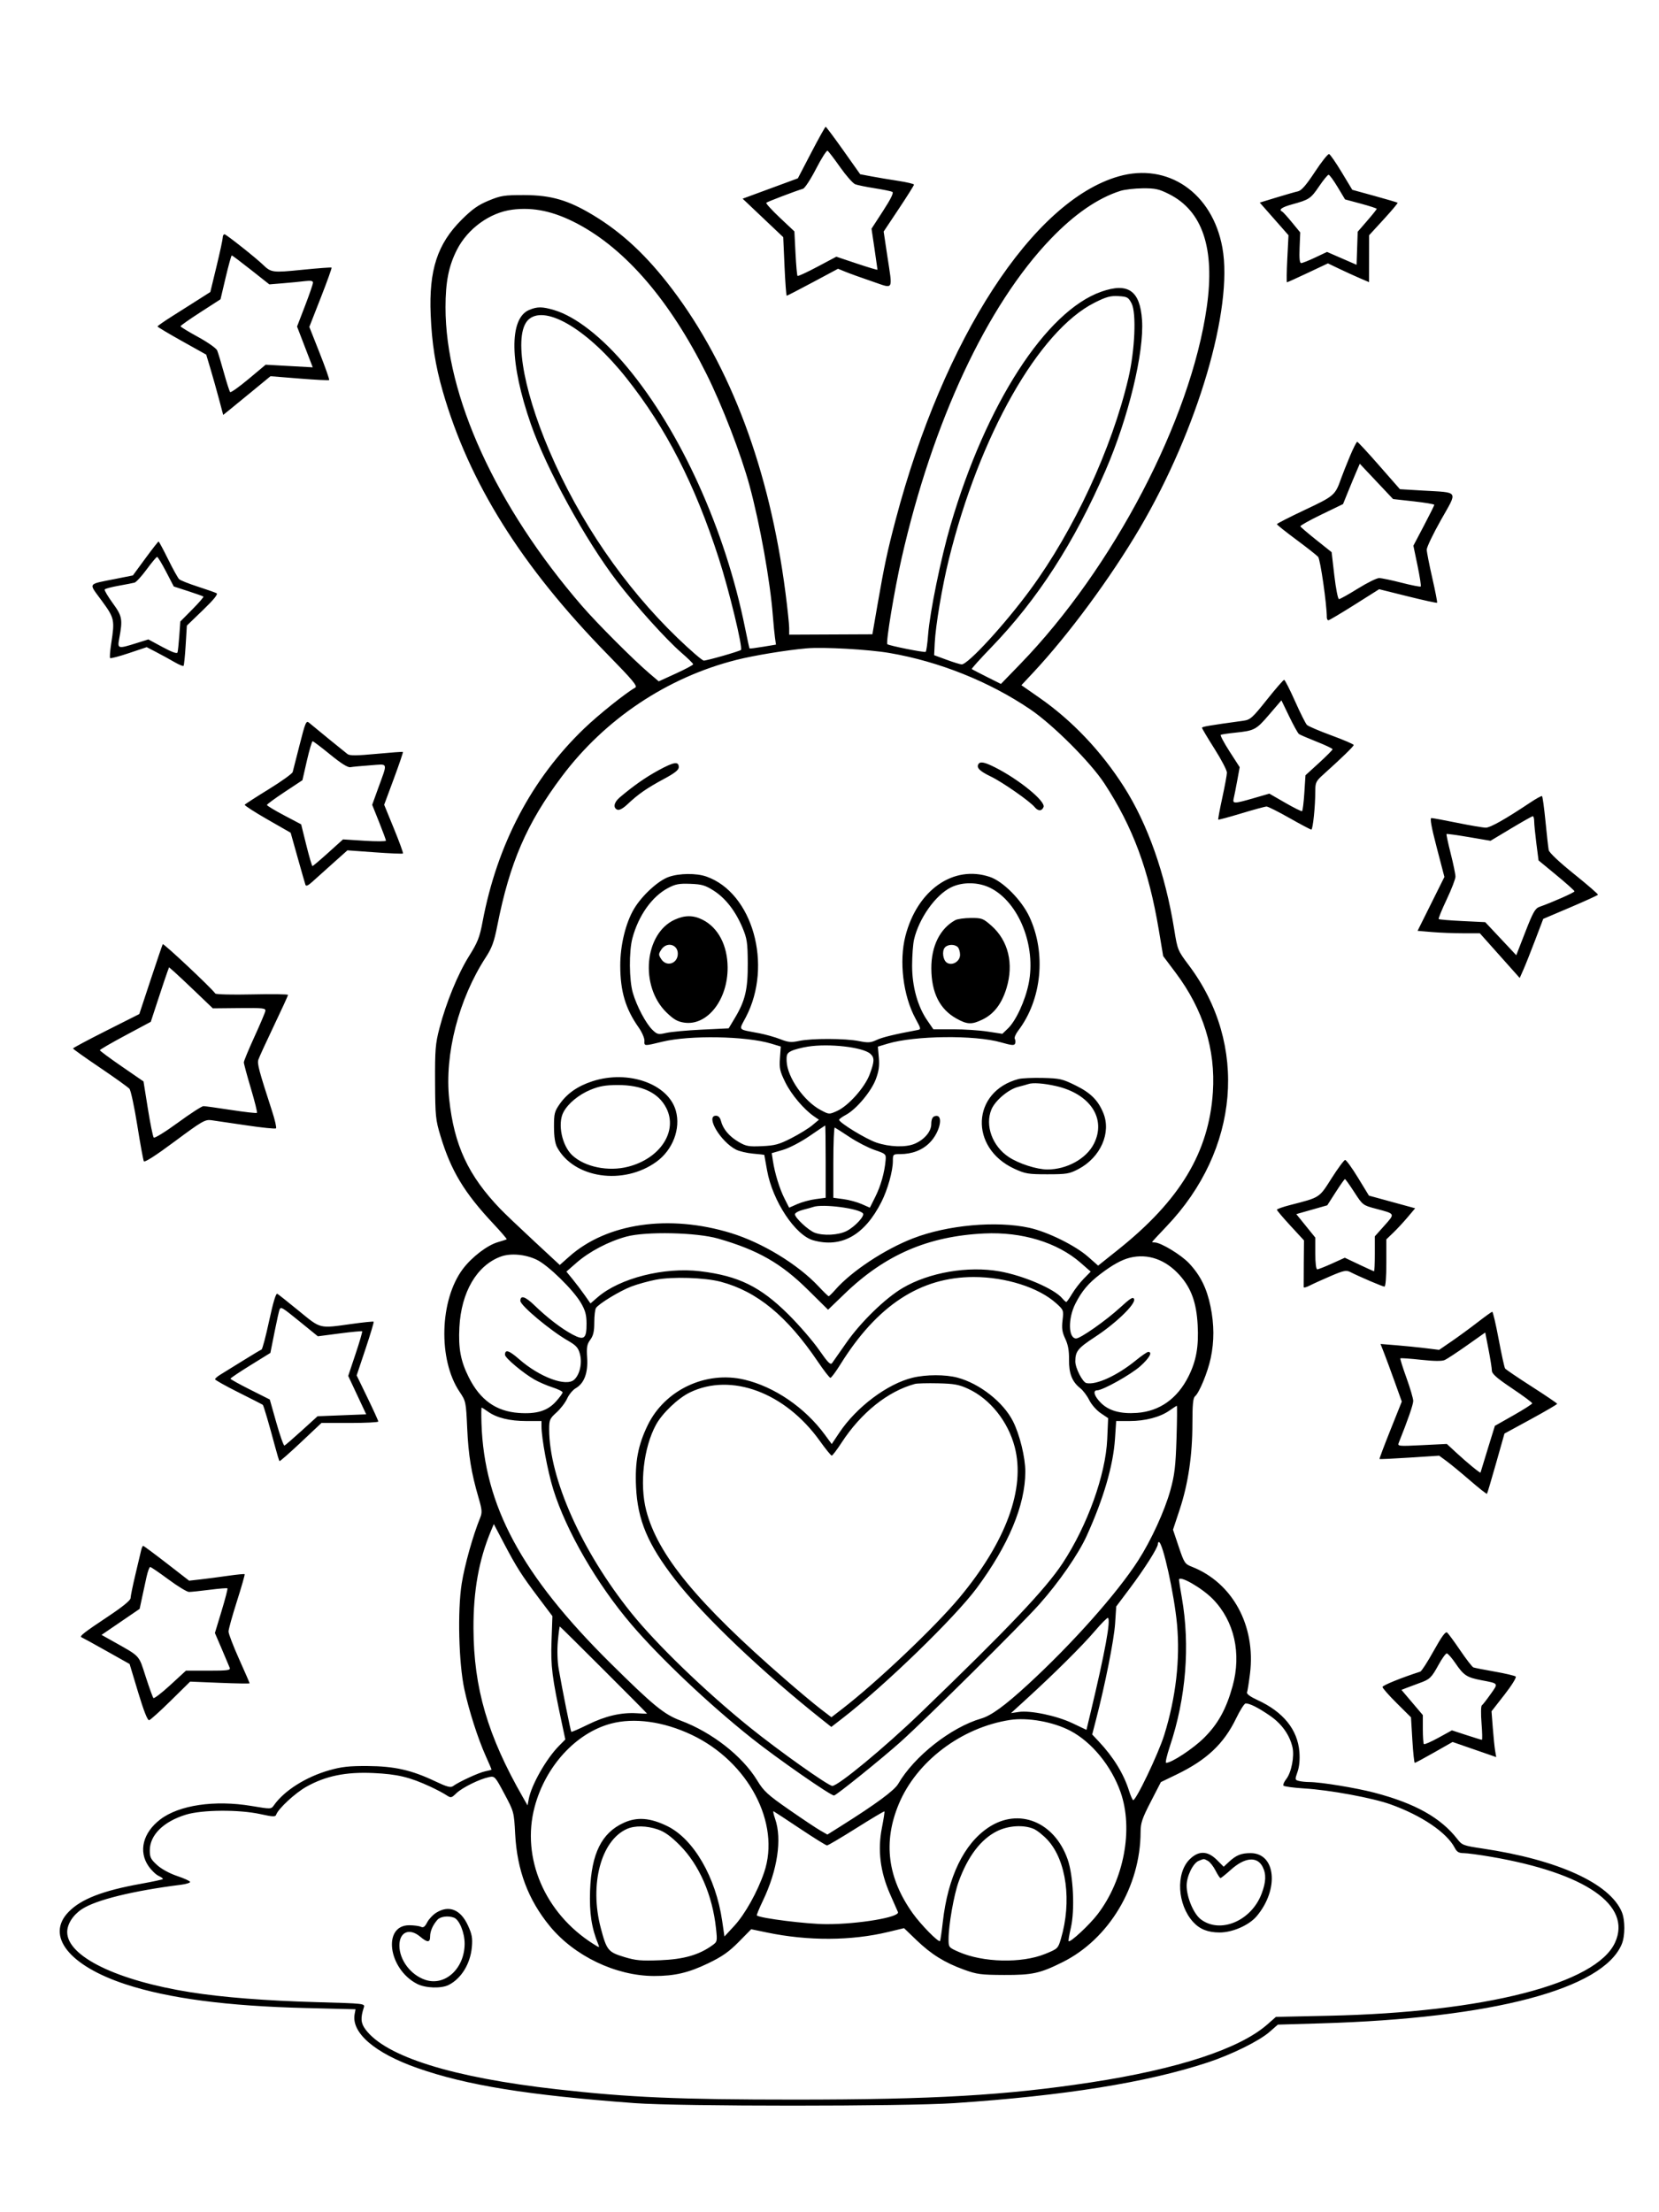 <svg xmlns="http://www.w3.org/2000/svg" width="864" height="1152" viewBox="0 0 864 1152" version="1.1">
	<path d="M 422.511 79.448 L 415.522 92.868 401.142 98.166 L 386.762 103.464 397.332 113.482 L 407.902 123.500 408.579 138.750 C 408.951 147.137, 409.467 154, 409.724 154 C 409.981 154, 416.098 150.841, 423.317 146.980 L 436.443 139.960 440.472 141.602 C 442.687 142.505, 448.887 144.734, 454.250 146.556 C 465.744 150.460, 464.906 151.907, 462.074 133.042 L 460.204 120.584 468.102 108.725 C 472.446 102.203, 476 96.546, 476 96.154 C 476 95.762, 472.288 94.875, 467.750 94.182 C 463.212 93.490, 456.908 92.431, 453.741 91.830 L 447.982 90.736 439.241 78.387 C 434.433 71.595, 430.275 66.036, 430 66.033 C 429.725 66.031, 426.355 72.067, 422.511 79.448 M 425.018 87.869 C 422.217 93.324, 419.154 98.015, 418.212 98.295 C 414.319 99.450, 399.609 105.057, 399.078 105.588 C 398.763 105.904, 401.927 109.388, 406.110 113.331 L 413.715 120.500 414.293 131.853 C 414.612 138.096, 415.086 143.420, 415.349 143.682 C 415.611 143.945, 420.265 141.800, 425.692 138.917 L 435.557 133.674 446.279 137.265 C 452.175 139.239, 457 140.676, 457 140.458 C 457 140.239, 456.299 135.343, 455.443 129.578 L 453.885 119.096 459.906 109.817 C 464.009 103.494, 465.540 100.338, 464.713 99.908 C 464.046 99.562, 459.914 98.717, 455.531 98.031 C 451.148 97.345, 446.589 96.414, 445.399 95.962 C 444.209 95.509, 440.686 91.521, 437.570 87.099 C 434.453 82.676, 431.500 78.809, 431.008 78.505 C 430.516 78.201, 427.820 82.414, 425.018 87.869 M 684.814 89.478 C 680.283 96.368, 677.794 99.236, 676 99.631 C 674.625 99.933, 669.580 101.377, 664.789 102.840 L 656.077 105.500 663.560 114 L 671.043 122.500 670.421 134.750 C 670.079 141.488, 670.003 147, 670.252 147 C 670.501 147, 675.402 144.784, 681.143 142.076 L 691.581 137.153 697.540 140.009 C 700.818 141.580, 705.638 143.779, 708.250 144.897 L 713 146.929 713.016 134.714 L 713.031 122.500 720.640 114.208 C 724.825 109.647, 728.080 105.764, 727.874 105.578 C 727.668 105.393, 722.271 103.802, 715.880 102.043 L 704.259 98.844 698.755 89.714 C 695.728 84.692, 692.773 80.424, 692.189 80.230 C 691.606 80.035, 688.287 84.197, 684.814 89.478 M 582.500 91.868 C 537.863 104.704, 491.441 176.167, 466.517 270.412 C 462.187 286.784, 460.554 294.404, 457.090 314.401 L 454.335 330.303 432.668 330.401 L 411 330.500 410.999 327 C 410.998 325.075, 410.122 316.750, 409.052 308.500 C 400.782 244.760, 380.675 190.922, 350.056 150.533 C 336.909 133.191, 324.137 121.235, 308.991 112.091 C 295.946 104.215, 287.031 101.615, 273 101.592 C 262.571 101.575, 260.848 101.843, 254.500 104.468 C 249.044 106.724, 245.936 108.921, 240.408 114.431 C 227.757 127.040, 223.330 140.633, 224.295 163.903 C 224.914 178.821, 226.738 190.383, 230.583 203.762 C 244.277 251.402, 271.557 294.940, 316.467 340.834 C 329.686 354.343, 332.166 357.327, 330.805 358.089 C 325.886 360.842, 311.742 372.162, 304.292 379.308 C 276.865 405.617, 258.909 439.750, 251.322 480 C 249.789 488.130, 248.778 490.702, 244.308 497.834 C 238.459 507.168, 232.374 521.995, 228.849 535.500 C 226.760 543.502, 226.510 546.607, 226.587 563.500 C 226.668 581.156, 226.866 583.137, 229.390 591.500 C 234.867 609.648, 241.714 621.017, 256.965 637.285 C 260.979 641.567, 264.091 645.198, 263.882 645.355 C 263.672 645.511, 261.623 646.178, 259.328 646.836 C 253.809 648.420, 245.706 654.614, 241.055 660.804 C 228.929 676.942, 228.094 708.051, 239.337 724.758 C 242.621 729.638, 242.692 729.976, 243.308 743.613 C 243.950 757.834, 245.425 766.898, 249.208 779.859 C 251.066 786.225, 251.183 787.642, 250.074 790.359 C 246.302 799.598, 241.947 815.124, 240.447 824.676 C 238.217 838.881, 238.903 866.094, 241.835 879.680 C 244.248 890.865, 248.870 905.294, 252.958 914.406 C 254.631 918.135, 256 921.319, 256 921.482 C 256 921.644, 254.537 922.052, 252.750 922.389 C 249.579 922.985, 239.066 927.812, 235.930 930.111 C 234.681 931.027, 232.768 930.506, 226.555 927.558 C 214.301 921.743, 205.431 919.742, 191.500 919.650 C 181.856 919.586, 177.930 920.017, 171.500 921.845 C 159.299 925.315, 147.984 932.474, 142.638 940.107 C 141.213 942.141, 141.120 942.143, 130.949 940.443 C 111.803 937.241, 93.274 939.977, 83.474 947.452 C 74.443 954.340, 72 964.064, 77.358 971.795 C 78.851 973.949, 81.239 976.244, 82.665 976.893 C 84.092 977.543, 85.049 978.284, 84.794 978.539 C 84.539 978.795, 79.377 979.896, 73.323 980.986 C 53.395 984.574, 42.212 988.928, 35.697 995.635 C 23.626 1008.063, 35.962 1023.667, 65.500 1033.336 C 87.899 1040.667, 118.277 1044.663, 159.336 1045.677 L 185.173 1046.315 184.701 1048.782 C 182.841 1058.514, 195.156 1069.122, 217.357 1076.912 C 243.056 1085.929, 274.685 1091.038, 330.500 1095.189 C 354.128 1096.946, 470.826 1096.948, 497 1095.192 C 554.393 1091.340, 597.363 1084.444, 629 1074.006 C 641.493 1069.884, 655.782 1062.819, 661.173 1058.099 L 665.500 1054.311 688 1053.649 C 777.204 1051.024, 834.804 1035.860, 844.597 1012.422 C 846.386 1008.141, 846.400 999.892, 844.625 995.645 C 838.407 980.764, 811.348 968.444, 772.043 962.600 C 762.204 961.137, 761.436 960.851, 759.048 957.772 C 750.368 946.576, 737.072 939.124, 715.822 933.542 C 706.220 931.020, 687.828 928.010, 681.872 927.986 C 680.017 927.979, 677.552 927.718, 676.394 927.407 C 674.374 926.865, 674.347 926.673, 675.744 922.671 C 676.682 919.985, 677.031 916.316, 676.724 912.364 C 675.821 900.711, 668.378 891.479, 654.901 885.293 C 651.122 883.558, 649.135 882.091, 649.450 881.269 C 649.723 880.557, 650.415 876.209, 650.987 871.607 C 654.097 846.578, 641.921 824.179, 620.685 815.864 C 617.082 814.453, 616.703 813.875, 613.882 805.479 L 610.894 796.588 614.382 786.044 C 618.802 772.684, 621 757.804, 621 741.244 C 621 731.458, 621.339 727.964, 622.370 727.108 C 624.583 725.271, 628.983 714.575, 630.532 707.266 C 632.406 698.419, 632.370 689.709, 630.420 680.267 C 628.461 670.783, 625.174 664.170, 619.296 657.885 C 615.127 653.428, 604.524 647, 601.340 647 C 600.603 647, 600.003 646.888, 600.006 646.750 C 600.010 646.612, 603.408 642.942, 607.557 638.592 C 645.525 598.797, 650.197 544.001, 619.148 502.672 C 613.380 494.995, 613.235 494.641, 611.554 484.172 C 606.892 455.125, 597.741 429.150, 585.310 409.673 C 573.493 391.160, 558.409 375.263, 541.417 363.416 L 531.946 356.813 537.926 350.420 C 556.499 330.565, 578.402 300.899, 593.679 274.906 C 623.728 223.778, 642.327 160.578, 636.617 129 C 631.450 100.428, 608.203 84.477, 582.500 91.868 M 686.962 97.056 C 682.613 103.460, 681.836 103.975, 672.750 106.474 C 667.552 107.904, 665.714 109.262, 667.750 110.167 C 668.163 110.350, 670.446 112.871, 672.826 115.769 L 677.151 121.038 676.826 129.021 C 676.598 134.600, 676.849 137.004, 677.660 137.002 C 678.298 137.001, 681.584 135.693, 684.962 134.095 L 691.104 131.191 698.802 134.541 L 706.500 137.891 706.791 129.284 L 707.083 120.676 712.041 114.952 C 714.769 111.804, 717 109.016, 717 108.756 C 717 108.497, 713.288 107.286, 708.750 106.065 L 700.500 103.846 696.641 97.423 C 694.518 93.890, 692.397 91, 691.928 91 C 691.459 91, 689.224 93.725, 686.962 97.056 M 583.500 99.406 C 571.750 103.141, 559.576 111.521, 547.260 124.350 C 513.988 159.006, 485.674 219.639, 469.531 290.803 C 465.801 307.249, 461.261 334.594, 462.119 335.452 C 462.875 336.209, 481.340 339.908, 482.079 339.451 C 482.420 339.240, 482.998 335.191, 483.362 330.452 C 484.259 318.779, 490.040 290.575, 495.034 273.500 C 513.485 210.421, 544.730 162.027, 573.546 151.899 C 587.515 146.990, 593.717 151.308, 594.764 166.672 C 595.912 183.522, 587.662 217.527, 575.760 245 C 559.489 282.559, 540.357 312.167, 516.207 337.164 C 510.430 343.144, 505.883 348.201, 506.102 348.401 C 506.321 348.602, 509.825 350.431, 513.890 352.466 L 521.279 356.166 531.390 345.732 C 579.775 295.798, 620.154 218.517, 628.485 159.904 C 632.830 129.331, 626.283 109.794, 608.757 101.036 C 603.529 98.424, 601.621 98.009, 595.090 98.067 C 590.916 98.104, 585.700 98.706, 583.500 99.406 M 266.807 109.186 C 255.069 110.686, 243.507 119.091, 237.900 130.198 C 233.659 138.600, 232.031 146.850, 232.020 160 C 231.982 206.131, 258.311 263.761, 303.062 315.500 C 311.097 324.789, 329.871 343.571, 338.283 350.737 L 343.067 354.811 352.033 350.715 C 356.965 348.462, 361 346.300, 361 345.909 C 361 345.518, 358.218 342.791, 354.819 339.849 C 347.014 333.096, 331.090 315.447, 321.431 302.846 C 304.966 281.366, 284.731 244.488, 276.521 221 C 265.367 189.089, 265.012 165.818, 275.611 161.389 C 279.835 159.624, 282.426 159.640, 288.588 161.470 C 299.769 164.791, 313.700 175.686, 326.631 191.222 C 354.604 224.831, 377.747 276.011, 388.020 326.983 C 389.182 332.749, 390.236 337.570, 390.363 337.696 C 390.489 337.823, 393.637 337.422, 397.358 336.805 L 404.122 335.684 403.610 332.092 C 403.328 330.116, 402.820 324.900, 402.481 320.500 C 401.104 302.635, 395.780 272.922, 390.385 253 C 385.946 236.608, 376.115 211.122, 367.839 194.554 C 348.808 156.451, 325.895 129.806, 300.727 116.509 C 288.521 110.060, 277.905 107.768, 266.807 109.186 M 116 123.678 C 116 124.601, 114.545 131.366, 112.766 138.713 L 109.532 152.070 103.516 155.899 C 100.207 158.005, 94.020 161.927, 89.766 164.614 C 85.512 167.301, 82.034 169.725, 82.036 170 C 82.038 170.275, 87.746 173.688, 94.719 177.584 L 107.398 184.669 109.617 192.084 C 110.838 196.163, 112.827 203.229, 114.038 207.786 L 116.239 216.072 119.079 213.786 C 120.641 212.529, 126.184 207.992, 131.396 203.705 L 140.873 195.909 155.932 197.126 C 164.215 197.794, 171.187 198.146, 171.427 197.907 C 171.666 197.667, 169.439 191.343, 166.478 183.853 L 161.095 170.234 167.074 154.977 C 170.362 146.585, 172.889 139.556, 172.690 139.356 C 172.490 139.157, 165.642 139.665, 157.472 140.486 C 141.840 142.057, 141.219 141.976, 136.890 137.795 C 133.170 134.201, 117.754 122, 116.934 122 C 116.420 122, 116 122.755, 116 123.678 M 117.538 144.427 L 114.839 155.855 104.419 162.575 C 98.689 166.272, 94.011 169.567, 94.024 169.898 C 94.037 170.229, 98.142 172.737, 103.146 175.471 C 108.150 178.205, 112.628 181.355, 113.097 182.471 C 113.566 183.587, 115.136 188.775, 116.585 194 C 118.035 199.225, 119.509 203.804, 119.861 204.176 C 120.212 204.547, 124.517 201.493, 129.427 197.387 L 138.353 189.923 150.612 190.604 L 162.870 191.285 158.787 180.666 L 154.704 170.047 158.852 159.269 C 161.133 153.341, 163 147.902, 163 147.184 C 163 146.232, 161.847 146.019, 158.750 146.399 C 156.412 146.686, 151.300 147.185, 147.388 147.507 L 140.277 148.094 130.721 140.547 C 125.466 136.396, 120.957 133, 120.702 133 C 120.447 133, 119.023 138.142, 117.538 144.427 M 570.143 157.565 C 541.042 172.124, 510.070 226.674, 494.100 291.500 C 490.665 305.444, 487.250 325.741, 486.808 334.843 L 486.500 341.185 493 343.576 C 496.575 344.891, 500.101 345.974, 500.837 345.983 C 504.135 346.024, 523.343 325.107, 536.633 307 C 559.332 276.075, 579.040 233.573, 587.642 197 C 591.065 182.447, 591.904 162.959, 589.322 158 C 587.651 154.789, 587.084 154.476, 582.473 154.205 C 578.334 153.963, 576.158 154.556, 570.143 157.565 M 275.702 166.020 C 267.363 172.579, 271.647 200.927, 286.082 234.719 C 301.702 271.284, 325.143 305.498, 352.904 332.250 C 359.611 338.712, 365.744 344, 366.534 344 C 368.284 344, 385.177 339.156, 385.881 338.453 C 386.956 337.378, 379.732 307.492, 374.394 290.930 C 361.896 252.150, 346.894 222.873, 326.136 196.751 C 306.591 172.157, 284.789 158.872, 275.702 166.020 M 702.963 237.743 C 701.190 242.001, 699.161 247.125, 698.454 249.129 C 695.360 257.901, 694.923 258.279, 679.564 265.521 C 671.554 269.298, 665 272.646, 665 272.961 C 665 273.276, 669.515 276.882, 675.032 280.974 C 680.550 285.066, 685.695 289.111, 686.466 289.962 C 687.622 291.240, 691 314.704, 691 321.457 C 691 322.306, 691.370 323, 691.822 323 C 692.274 323, 698.407 319.362, 705.451 314.915 L 718.258 306.829 733.168 310.542 C 741.369 312.584, 748.239 314.085, 748.434 313.877 C 748.629 313.670, 747.503 307.875, 745.932 301 C 744.361 294.125, 743.059 287.478, 743.038 286.229 C 743.017 284.980, 746.361 278.005, 750.468 270.729 C 759.239 255.191, 760.109 256.600, 741.041 255.462 L 729.069 254.747 718.285 242.442 C 712.353 235.674, 707.204 230.106, 706.843 230.068 C 706.482 230.031, 704.736 233.484, 702.963 237.743 M 706.447 245.500 C 705.495 247.700, 703.532 252.425, 702.083 256 L 699.448 262.500 688.203 267.937 C 682.018 270.928, 677.080 273.693, 677.229 274.082 C 677.378 274.472, 681.100 277.658, 685.500 281.164 L 693.500 287.537 694.923 299.769 C 695.705 306.496, 696.791 312, 697.335 312 C 697.879 312, 702.307 309.525, 707.174 306.500 C 712.041 303.475, 717.031 301.009, 718.262 301.020 C 719.493 301.031, 724.760 302.134, 729.967 303.470 C 735.173 304.807, 739.651 305.683, 739.916 305.417 C 740.182 305.151, 739.429 300.260, 738.242 294.547 L 736.084 284.161 741.521 273.831 C 744.511 268.149, 746.967 263.224, 746.979 262.887 C 746.990 262.550, 742.163 261.736, 736.250 261.077 L 725.500 259.881 716.838 250.690 L 708.176 241.500 706.447 245.500 M 75.685 290.822 L 69.210 299.643 60.355 301.414 C 45.239 304.438, 45.996 303.275, 52.957 312.778 C 59.639 321.900, 59.830 322.765, 57.911 335.136 C 57.312 338.997, 57.061 342.394, 57.353 342.686 C 57.645 342.979, 62.052 341.820, 67.147 340.111 L 76.409 337.004 81.455 339.625 C 84.230 341.066, 88.433 343.370, 90.795 344.744 C 93.158 346.119, 95.310 347.023, 95.579 346.754 C 95.848 346.486, 96.348 341.657, 96.691 336.023 L 97.315 325.781 105.692 317.699 C 111.397 312.195, 113.659 309.395, 112.784 308.920 C 112.078 308.537, 107.675 306.987, 103 305.477 C 98.325 303.966, 93.963 302.228, 93.307 301.615 C 92.650 301.002, 90.063 296.337, 87.557 291.250 C 85.051 286.163, 82.812 282, 82.580 282 C 82.349 282, 79.246 285.970, 75.685 290.822 M 76.393 296.492 C 73.771 300.063, 70.923 303.173, 70.063 303.404 C 69.203 303.634, 65.457 304.365, 61.738 305.027 C 58.018 305.689, 54.771 306.561, 54.523 306.964 C 54.274 307.366, 56.161 310.570, 58.717 314.082 C 63.683 320.908, 63.970 322.483, 62.084 332.581 C 61.099 337.853, 61.418 337.940, 70.885 334.973 L 77.269 332.972 84.674 336.966 C 89.641 339.645, 92.203 340.555, 92.456 339.730 C 92.664 339.053, 93.077 335.157, 93.374 331.070 L 93.914 323.641 100.151 317.348 C 103.581 313.887, 106.188 310.879, 105.944 310.664 C 105.700 310.450, 102.125 309.179, 98 307.840 L 90.500 305.406 86.500 297.706 C 84.300 293.470, 82.198 290.004, 81.830 290.003 C 81.461 290.001, 79.015 292.921, 76.393 296.492 M 420 337.626 C 409.245 338.589, 392.748 341.307, 383.509 343.637 C 347.539 352.709, 315.069 374.397, 292.592 404.364 C 274.311 428.738, 265.466 449.196, 258.978 482.110 C 257.334 490.453, 256.182 493.618, 253.020 498.477 C 238.862 520.236, 231.431 549.068, 233.950 572.466 C 236.534 596.467, 243.841 612.134, 260.586 629.577 C 262.739 631.819, 270.580 639.297, 278.010 646.193 L 291.521 658.733 296.510 654.304 C 316.097 636.918, 348.419 632.234, 380.670 642.106 C 397.016 647.110, 415.551 658.398, 426.313 669.903 C 428.935 672.706, 431.301 675, 431.571 675 C 431.840 675, 433.404 673.471, 435.045 671.602 C 443.514 661.956, 460.692 650.601, 475.500 644.860 C 493.378 637.930, 518.865 635.612, 536 639.358 C 545.543 641.445, 559.990 648.561, 566.700 654.480 L 571.900 659.068 582.200 650.854 C 614.572 625.037, 629.604 600.063, 631.666 568.672 C 633.121 546.519, 626.612 525.641, 612.305 506.578 L 605.777 497.881 603.486 484.191 C 598.245 452.880, 589.981 430.640, 575.175 408 C 567.930 396.922, 548.424 377.428, 536.500 369.350 C 515.222 354.934, 489.084 344.475, 463.260 340.045 C 452.338 338.171, 428.679 336.848, 420 337.626 M 659.777 364.390 C 652.204 373.896, 651.160 374.827, 647.500 375.331 C 629.349 377.834, 626 378.405, 626 378.997 C 626 379.369, 628.925 384.286, 632.500 389.924 C 636.075 395.563, 638.989 401.149, 638.975 402.338 C 638.961 403.527, 637.870 409.446, 636.550 415.492 C 635.231 421.538, 634.293 426.626, 634.466 426.800 C 634.640 426.973, 640.063 425.514, 646.518 423.558 C 652.972 421.601, 658.874 420, 659.633 420 C 660.392 420, 665.768 422.700, 671.581 426 C 677.394 429.300, 682.500 432, 682.928 432 C 683.755 432, 685 419.918, 685 411.889 C 685 407.503, 685.371 406.747, 689.218 403.290 C 698.740 394.735, 705 388.653, 705 387.957 C 705 387.551, 699.798 385.310, 693.441 382.978 C 687.083 380.646, 681.322 378.179, 680.639 377.496 C 679.956 376.813, 677.170 371.257, 674.449 365.150 C 671.727 359.043, 669.175 354.036, 668.777 354.023 C 668.379 354.010, 664.329 358.676, 659.777 364.390 M 661.004 372.096 C 654.164 380.066, 653.365 380.491, 643.207 381.548 C 639.518 381.932, 636.173 382.436, 635.773 382.668 C 635.373 382.900, 637.426 386.782, 640.335 391.295 L 645.624 399.500 644.343 406.500 C 643.639 410.350, 642.815 414.512, 642.512 415.750 C 641.811 418.619, 642.668 418.610, 652.922 415.640 L 661.070 413.280 669.285 418.016 C 673.803 420.621, 677.770 422.598, 678.100 422.410 C 678.430 422.222, 678.967 417.939, 679.294 412.892 L 679.888 403.717 686.944 397.278 C 690.825 393.736, 693.998 390.537, 693.996 390.169 C 693.994 389.801, 690.282 388.033, 685.746 386.239 C 681.211 384.446, 677.044 382.646, 676.487 382.239 C 675.929 381.833, 673.647 377.718, 671.416 373.096 L 667.358 364.693 661.004 372.096 M 156.079 387.734 C 154.304 394.755, 152.659 401.192, 152.425 402.038 C 152.191 402.884, 146.566 406.919, 139.925 411.005 C 133.284 415.090, 127.672 418.721, 127.454 419.074 C 127.237 419.426, 132.529 422.849, 139.216 426.680 L 151.374 433.645 155.005 446.573 C 157.002 453.683, 158.833 460.071, 159.074 460.769 C 159.372 461.631, 160.491 461.150, 162.561 459.269 C 164.237 457.746, 169.058 453.419, 173.274 449.654 L 180.940 442.809 195.199 443.841 C 203.042 444.409, 209.646 444.688, 209.874 444.459 C 210.102 444.231, 207.990 438.427, 205.181 431.560 L 200.074 419.076 205.124 405.458 C 207.901 397.968, 210.022 391.719, 209.837 391.570 C 209.652 391.422, 203.430 391.874, 196.011 392.574 C 185.883 393.531, 182.146 393.564, 181.011 392.707 C 179.524 391.584, 164.021 378.945, 160.903 376.315 C 159.474 375.109, 158.969 376.303, 156.079 387.734 M 159.819 396.145 L 157.500 406.291 148.274 412.395 C 143.199 415.753, 139.037 418.807, 139.024 419.182 C 139.011 419.557, 143.013 421.980, 147.919 424.566 L 156.838 429.269 159.533 440.134 C 161.016 446.110, 162.455 451, 162.732 451 C 163.009 451, 166.702 447.875, 170.939 444.055 L 178.644 437.109 189.822 437.819 C 195.970 438.209, 201 438.187, 201 437.771 C 201 437.354, 199.387 432.984, 197.416 428.058 L 193.831 419.103 196.828 410.801 C 202.006 396.458, 202.459 397.848, 192.827 398.533 C 188.247 398.858, 183.600 399.298, 182.500 399.510 C 181.159 399.768, 177.701 397.608, 172 392.950 C 167.325 389.131, 163.194 386.004, 162.819 386.003 C 162.445 386.001, 161.095 390.565, 159.819 396.145 M 343 401.087 C 336.153 404.818, 330.089 409.061, 322.750 415.254 C 319.698 417.830, 319.163 420.742, 321.571 421.665 C 322.557 422.044, 324.509 420.974, 326.821 418.786 C 332.308 413.592, 336.981 410.345, 345.671 405.685 C 351.392 402.617, 353.500 400.954, 353.500 399.507 C 353.500 396.346, 351.015 396.720, 343 401.087 M 509.556 397.910 C 508.405 399.772, 510.209 401.578, 516.004 404.365 C 522.057 407.277, 536.373 417.266, 538.872 420.322 C 540.647 422.492, 542.606 422.461, 543.469 420.250 C 544.625 417.286, 530.792 405.965, 518.283 399.638 C 512.793 396.862, 510.486 396.405, 509.556 397.910 M 797 417.892 C 783.959 426.595, 776.164 431, 773.804 431 C 772.413 431, 765.751 429.875, 759 428.500 C 752.249 427.125, 746.165 426, 745.481 426 C 744.608 426, 745.432 430.581, 748.239 441.330 L 752.242 456.659 745.257 470.694 L 738.271 484.729 745.786 485.365 C 749.920 485.714, 757.216 486, 762 486 L 770.698 486 781.082 497.640 L 791.465 509.280 793.405 504.890 C 794.472 502.475, 797.227 495.550, 799.527 489.500 L 803.710 478.500 817.809 472.500 C 825.564 469.200, 832.042 466.245, 832.204 465.934 C 832.367 465.622, 826.765 460.759, 819.755 455.126 C 812.066 448.948, 806.833 444.015, 806.565 442.692 C 806.321 441.487, 805.563 434.739, 804.880 427.697 C 804.197 420.656, 803.382 414.743, 803.069 414.558 C 802.756 414.373, 800.025 415.874, 797 417.892 M 786.880 431.463 L 776.261 437.835 764.972 435.909 C 758.764 434.849, 753.536 434.131, 753.354 434.312 C 753.173 434.494, 754.144 439.055, 755.512 444.449 C 756.880 449.843, 758 455.263, 758 456.494 C 758 457.725, 755.931 463.099, 753.403 468.436 C 750.875 473.773, 749.013 478.347, 749.266 478.599 C 749.519 478.852, 755.075 479.317, 761.613 479.633 L 773.500 480.207 781.583 488.816 L 789.667 497.425 794.387 485.292 C 798.399 474.978, 799.511 473.017, 801.803 472.215 C 808.264 469.956, 819.999 464.757, 819.994 464.157 C 819.991 463.796, 815.776 460.024, 810.628 455.776 L 801.268 448.053 800.134 439.209 C 799.510 434.344, 799 429.158, 799 427.682 C 799 426.207, 798.663 425.021, 798.250 425.046 C 797.837 425.071, 792.721 427.958, 786.880 431.463 M 348.233 456.668 C 342.767 458.602, 334.407 466.278, 330.268 473.161 C 325.853 480.506, 322.994 492.245, 323.024 502.910 C 323.062 516.269, 325.756 525.315, 332.578 535 C 334.322 537.475, 335.693 540.625, 335.624 542 C 335.485 544.810, 335.346 544.804, 345 542.456 C 359.207 539.002, 388.482 539.514, 401.565 543.446 L 406.630 544.968 406.193 551.014 C 405.809 556.312, 406.158 557.879, 409.009 563.670 C 412.125 569.999, 418.687 577.751, 424 581.380 L 426.500 583.088 423 586.007 C 421.075 587.613, 416.167 590.631, 412.092 592.713 C 405.760 595.950, 403.549 596.551, 396.860 596.855 C 389.872 597.172, 388.558 596.931, 384.583 594.601 C 379.742 591.765, 376.517 587.907, 375.458 583.689 C 375.023 581.956, 374.111 581, 372.892 581 C 367.257 581, 375.170 594.451, 383.268 598.639 C 384.949 599.508, 388.951 600.457, 392.162 600.748 C 395.373 601.040, 398.016 601.328, 398.035 601.389 C 398.054 601.450, 398.711 605.100, 399.495 609.499 C 402.324 625.378, 414.169 643.288, 423.569 645.897 C 438.262 649.977, 450.286 643.203, 459.033 625.920 C 462.295 619.474, 465 609.813, 465 604.606 C 465 601.107, 465.111 601, 468.750 600.994 C 475.007 600.985, 480.263 598.972, 484.131 595.104 C 489.905 589.330, 491.666 579.379, 486.567 581.336 C 485.570 581.718, 485 583.172, 485 585.332 C 485 589.241, 481.426 593.466, 476.282 595.640 C 471.660 597.594, 463.238 597.316, 456.407 594.984 C 450.896 593.104, 437 584.609, 437 583.121 C 437 582.755, 438.627 581.578, 440.616 580.507 C 445.968 577.625, 453.701 568.407, 456.104 562.045 C 457.682 557.865, 458.074 555.087, 457.695 550.760 L 457.192 545.021 462.346 543.472 C 476.385 539.254, 507.726 538.903, 521.325 542.811 C 526.854 544.400, 528.247 544.519, 528.664 543.434 C 528.946 542.698, 528.874 541.605, 528.503 541.005 C 528.132 540.405, 528.928 538.471, 530.272 536.707 C 542.582 520.554, 544.958 496.329, 536.091 477.380 C 532.028 468.698, 522.409 458.990, 515.572 456.671 C 496.591 450.234, 477.698 463.442, 471.530 487.460 C 468.159 500.589, 470.344 518.526, 476.755 530.364 C 479.775 535.939, 479.786 536.014, 477.656 536.411 C 465.717 538.639, 459.447 540.168, 456.470 541.581 C 453.452 543.013, 452.096 543.094, 447.298 542.131 C 440.224 540.710, 422.666 540.664, 416.209 542.049 C 412.077 542.935, 410.560 542.798, 406.410 541.167 C 403.710 540.105, 398.800 538.716, 395.500 538.079 C 383.793 535.820, 384.682 536.894, 388.484 529.601 C 402.563 502.589, 391.984 464.962, 367.923 456.473 C 362.662 454.617, 353.781 454.705, 348.233 456.668 M 347.873 462.449 C 339.531 466.891, 332.543 476.731, 329.371 488.500 C 327.514 495.393, 327.631 510.381, 329.595 517.068 C 331.656 524.085, 336.439 533.089, 339.833 536.340 C 342.306 538.709, 342.837 538.823, 347.002 537.875 C 349.476 537.313, 357.797 536.548, 365.493 536.176 L 379.486 535.500 382.779 530 C 388.118 521.086, 389.509 515.122, 389.430 501.500 C 389.368 490.900, 389.054 488.766, 386.731 483.204 C 383.098 474.502, 377.911 467.793, 371.770 463.852 C 367.324 461, 365.555 460.479, 359.536 460.251 C 353.657 460.029, 351.739 460.391, 347.873 462.449 M 495.248 462.106 C 487.170 466.105, 478.564 478.270, 476.022 489.282 C 475.487 491.602, 475.038 497.645, 475.024 502.712 C 474.996 513.612, 477.857 524.024, 482.892 531.343 L 486.096 536 496.298 535.993 C 501.909 535.990, 509.993 536.518, 514.263 537.168 L 522.025 538.350 524.927 535.570 C 529.090 531.581, 533.879 521.225, 535.713 512.244 C 539.710 492.662, 530.662 469.930, 515.891 462.445 C 509.603 459.258, 501.277 459.122, 495.248 462.106 M 351.429 478.893 C 335.558 486.102, 333.071 513.526, 347.052 527.177 C 350.803 530.840, 352.811 531.999, 356.314 532.524 C 368.337 534.327, 379.075 520.656, 378.944 503.712 C 378.856 492.284, 374.046 483.105, 365.995 478.998 C 361.145 476.523, 356.717 476.491, 351.429 478.893 M 497.500 479.162 C 489.525 483.553, 484.980 492.713, 485.033 504.288 C 485.090 516.975, 489.389 525.549, 498.135 530.419 C 503.751 533.546, 506.068 533.630, 511.685 530.910 C 517.638 528.029, 521.692 522.742, 524.169 514.631 C 528.063 501.881, 525.144 489.817, 516.275 482.011 C 512.005 478.252, 511.334 478.002, 505.609 478.030 C 502.249 478.047, 498.600 478.556, 497.500 479.162 M 84.755 491.680 C 84.507 492.131, 81.660 500.502, 78.427 510.283 L 72.550 528.065 55.275 536.769 C 45.774 541.557, 38.009 545.705, 38.019 545.987 C 38.030 546.269, 44.358 550.770, 52.081 555.990 C 59.805 561.209, 66.706 566.159, 67.416 566.990 C 68.127 567.820, 69.965 576.375, 71.499 586 C 73.034 595.625, 74.567 604.039, 74.905 604.698 C 75.303 605.472, 80.999 601.823, 91.010 594.381 C 105.130 583.884, 106.809 582.907, 110 583.330 C 111.925 583.585, 120.160 584.792, 128.301 586.013 C 136.441 587.233, 143.392 587.941, 143.747 587.586 C 144.102 587.231, 143.193 583.242, 141.726 578.720 C 134.794 557.349, 133.885 553.939, 134.554 551.830 C 134.937 550.623, 138.569 542.692, 142.625 534.205 C 146.681 525.718, 150 518.468, 150 518.093 C 150 517.718, 141.624 517.600, 131.386 517.830 C 121.148 518.061, 112.486 517.856, 112.136 517.375 C 109.841 514.219, 85.118 491.018, 84.755 491.680 M 344.408 494.500 C 342.891 496.816, 342.891 497.184, 344.408 499.500 C 347.175 503.724, 353 501.777, 353 496.629 C 353 491.693, 347.190 490.254, 344.408 494.500 M 492.050 493.440 C 490.441 495.378, 491.104 500.051, 493.172 501.345 C 495.948 503.082, 500 500.635, 500 497.221 C 500 495.670, 499.460 493.860, 498.800 493.200 C 497.160 491.560, 493.502 491.690, 492.050 493.440 M 87.166 506.104 C 86.673 507.422, 84.529 513.811, 82.400 520.302 L 78.531 532.104 65.265 539.199 C 57.969 543.100, 52.003 546.565, 52.008 546.896 C 52.012 547.228, 57.128 551.021, 63.378 555.323 L 74.740 563.147 77.008 577.323 C 78.255 585.121, 79.631 591.895, 80.066 592.378 C 80.500 592.861, 86.160 589.374, 92.642 584.628 C 99.125 579.883, 105.120 576.005, 105.964 576.011 C 106.809 576.016, 113.311 576.918, 120.413 578.014 C 127.515 579.110, 133.546 579.787, 133.816 579.517 C 134.085 579.248, 132.659 573.509, 130.646 566.764 C 128.633 560.019, 126.989 553.922, 126.993 553.216 C 126.997 552.510, 129.447 546.585, 132.437 540.049 C 135.427 533.514, 138.015 527.413, 138.187 526.491 C 138.469 524.984, 137.109 524.830, 124.671 524.957 L 110.843 525.098 102.171 516.789 C 97.402 512.219, 92.276 507.406, 90.781 506.094 L 88.061 503.709 87.166 506.104 M 420.698 545.028 C 417.506 545.530, 413.681 546.535, 412.198 547.262 C 409.865 548.404, 409.524 549.137, 409.679 552.684 C 410.043 561.039, 418.707 573.445, 427.400 578.056 C 431.796 580.389, 431.810 580.389, 435.958 578.519 C 441.842 575.866, 450.370 566.299, 452.915 559.497 C 455.456 552.707, 455.516 550.771, 453.250 548.748 C 449.375 545.289, 431.804 543.281, 420.698 545.028 M 308.500 563.068 C 300.903 565.544, 295.380 569.383, 291.526 574.867 C 288.789 578.761, 288.502 579.905, 288.520 586.836 C 288.533 591.995, 289.073 595.480, 290.170 597.500 C 298.950 613.655, 324.745 617.384, 341.876 604.975 C 350.386 598.810, 354.593 587.761, 351.981 578.431 C 348.044 564.372, 327.150 556.989, 308.500 563.068 M 530.500 561.884 C 506.037 568.307, 504.623 597.701, 528.253 608.615 C 533.943 611.243, 535.481 611.500, 545.500 611.496 C 555.521 611.493, 556.957 611.252, 561.638 608.786 C 573.197 602.697, 578.873 589.812, 574.551 579.468 C 571.800 572.883, 567.989 569.104, 560.239 565.273 C 553.328 561.858, 551.952 561.541, 543.112 561.328 C 537.825 561.201, 532.150 561.451, 530.500 561.884 M 535.500 564.525 C 534.950 564.727, 532.562 565.391, 530.193 566 C 525.145 567.298, 518.275 573.112, 516.347 577.718 C 512.862 586.044, 516.799 596.865, 525.376 602.533 C 530.605 605.988, 539.973 609, 545.492 609 C 555.612 609, 565.752 603.396, 569.689 595.627 C 576.311 582.559, 567.816 569.620, 549.944 565.556 C 543.524 564.095, 537.786 563.686, 535.500 564.525 M 307.600 567.473 C 301.403 570.021, 295.795 574.657, 293.415 579.200 C 290.265 585.212, 292.669 596.680, 298.131 601.701 C 304.693 607.734, 316.766 610.191, 327.036 607.585 C 343.832 603.323, 353.152 589.059, 347.009 577.018 C 342.934 569.030, 334.376 564.986, 321.624 565.024 C 315.352 565.042, 312.155 565.600, 307.600 567.473 M 421.501 591.649 C 416.982 594.741, 410.984 597.856, 407.711 598.810 L 401.918 600.500 402.527 604.500 C 403.513 610.983, 406.005 619.075, 408.579 624.155 L 410.981 628.896 415.240 627.014 C 417.583 625.979, 421.863 624.819, 424.750 624.437 L 430 623.742 430 604.871 C 430 594.492, 429.887 586.040, 429.750 586.089 C 429.613 586.137, 425.901 588.639, 421.501 591.649 M 434 605.288 L 434 623.742 439.250 624.437 C 442.137 624.819, 446.418 625.979, 448.761 627.015 L 453.023 628.898 455.874 623.199 C 458.709 617.531, 460.685 610.506, 461.220 604.193 C 461.492 600.982, 461.328 600.828, 455.555 598.865 C 452.285 597.754, 446.435 594.742, 442.555 592.173 C 438.675 589.604, 435.163 587.351, 434.750 587.168 C 434.337 586.984, 434 595.138, 434 605.288 M 693.500 613.548 C 686.897 623.941, 687.650 623.456, 671.750 627.556 C 668.038 628.514, 665 629.596, 665 629.961 C 665 630.326, 668.173 634.069, 672.052 638.278 L 679.104 645.932 678.997 657.716 C 678.938 664.197, 678.914 669.849, 678.945 670.276 C 678.975 670.702, 680.412 670.321, 682.137 669.429 C 683.863 668.537, 688.763 666.314, 693.026 664.489 C 699.665 661.647, 701.115 661.343, 703.138 662.368 C 708.198 664.930, 720.068 670, 721.009 670 C 721.610 670, 722 665.159, 722 657.696 L 722 645.392 725.589 641.946 C 727.563 640.051, 730.941 636.409, 733.096 633.853 L 737.014 629.206 724.973 625.911 L 712.933 622.615 707.253 613.308 C 704.129 608.188, 701.106 604.024, 700.536 604.052 C 699.966 604.081, 696.800 608.354, 693.500 613.548 M 695.610 620.828 L 691.234 627.655 683.171 629.951 L 675.109 632.247 680.054 638.359 L 685 644.471 685 652.736 C 685 657.697, 685.408 661, 686.022 661 C 686.584 661, 690.043 659.640, 693.709 657.978 L 700.374 654.956 707.791 658.478 C 711.870 660.415, 715.386 662, 715.604 662 C 715.822 662, 716 657.910, 716 652.910 L 716 643.821 721.006 638.204 C 726.642 631.881, 726.775 632.145, 716.609 629.452 C 709.776 627.642, 709.682 627.570, 705.311 620.813 C 702.887 617.066, 700.697 614, 700.445 614 C 700.193 614, 698.017 617.072, 695.610 620.828 M 423.500 628.525 C 422.950 628.727, 420.587 629.384, 418.250 629.985 C 415.913 630.586, 414 631.643, 414 632.336 C 414 634.163, 421.022 640.701, 424.315 641.940 C 428.815 643.634, 436.669 643.210, 440.914 641.044 C 445.122 638.897, 450.333 633.349, 449.464 631.941 C 447.845 629.322, 428.325 626.753, 423.500 628.525 M 326.216 643.951 C 316.955 646.463, 306.918 651.730, 300.215 657.593 L 294.973 662.178 298.237 666.169 C 300.031 668.364, 302.855 672.093, 304.510 674.456 L 307.521 678.753 311.221 675.555 C 322.777 665.566, 345.875 659.718, 364.750 662.003 C 384.596 664.406, 396.023 670.010, 410.583 684.480 C 416.129 689.991, 423.293 698.269, 426.504 702.876 C 431.314 709.776, 432.533 710.981, 433.421 709.716 C 434.015 708.871, 437.372 704.082, 440.883 699.073 C 448.419 688.322, 461.099 676.010, 470.083 670.724 C 483.866 662.612, 504.106 659.135, 520.566 662.051 C 532.976 664.249, 548.997 671.125, 553.160 676.040 C 554.073 677.118, 555.043 678, 555.315 678 C 555.587 678, 556.945 676.087, 558.332 673.750 C 559.719 671.413, 562.471 667.856, 564.448 665.846 L 568.042 662.192 562.799 657.605 C 550.637 646.966, 532.205 641.367, 512.500 642.326 C 483.285 643.748, 460.965 653.398, 439.878 673.727 L 431.252 682.042 420.876 671.771 C 406.800 657.838, 394.726 650.939, 374 644.988 C 362.754 641.759, 336.405 641.187, 326.216 643.951 M 260.748 654.373 C 248.308 658.991, 240.203 672.848, 239.247 691.132 C 238.669 702.205, 239.891 708.732, 244.130 717.207 C 250.041 729.022, 258.318 734.932, 270.138 735.778 C 279.479 736.446, 285.111 734.727, 289.501 729.867 C 291.426 727.737, 293 725.582, 293 725.077 C 293 724.573, 290.637 723.399, 287.750 722.468 C 284.863 721.536, 280.652 719.719, 278.392 718.428 C 272.402 715.007, 263 707.113, 263 705.504 C 263 702.520, 265.079 703.171, 270.390 707.818 C 281.051 717.148, 294.828 722.275, 299.027 718.476 C 301.962 715.820, 303.298 709.822, 302.016 705.061 C 301.140 701.805, 300.049 700.600, 295.728 698.117 C 286.588 692.865, 271 679.817, 271 677.419 C 271 674.300, 273.555 675.109, 278.348 679.745 C 285.128 686.305, 292.460 691.918, 298.248 694.982 C 304.233 698.149, 305.512 697.117, 305.469 689.158 C 305.444 684.666, 304.807 682.346, 302.531 678.463 C 298.491 671.569, 285.516 658.895, 279.554 656.018 C 273.608 653.149, 265.867 652.472, 260.748 654.373 M 588.500 654.935 C 584.155 655.993, 579.269 658.701, 572.929 663.566 C 566.791 668.277, 563.417 672.284, 560.089 678.818 C 556.127 686.596, 556.335 697, 560.451 697 C 562.684 697, 575.963 687.685, 583.255 681.003 C 588.728 675.989, 590.117 675.140, 590.636 676.495 C 591.593 678.987, 581.228 689.036, 570.345 696.167 C 561.304 702.091, 560.043 703.650, 560.014 708.934 C 559.994 712.386, 563.798 719.807, 565.809 720.241 C 570.913 721.343, 581.839 716.326, 591.532 708.431 C 594.524 705.994, 597.428 704, 597.986 704 C 600.372 704, 598.644 707.134, 593.912 711.389 C 589.066 715.746, 574.321 724, 571.384 724 C 568.971 724, 569.884 727.084, 573.310 730.510 C 577.472 734.672, 583.542 736.361, 592.143 735.753 C 603.895 734.921, 613.174 728.343, 618.977 716.730 C 623.014 708.652, 624.335 701.232, 623.738 690.004 C 623.115 678.278, 620.381 670.753, 614.283 663.970 C 607.013 655.884, 597.826 652.665, 588.500 654.935 M 341.500 666.411 C 337.650 667.164, 331.959 668.744, 328.854 669.923 C 322.848 672.203, 311.820 678.902, 310.372 681.150 C 309.894 681.893, 309.503 685.274, 309.502 688.664 C 309.500 693.324, 308.993 695.520, 307.424 697.664 C 305.682 700.044, 305.418 701.564, 305.782 707.121 C 306.293 714.913, 304.238 720.382, 299.855 722.898 C 298.331 723.773, 296.314 726.195, 295.374 728.280 C 294.434 730.364, 291.940 733.628, 289.832 735.533 C 286.314 738.711, 286 739.425, 286.003 744.247 C 286.019 769.863, 302.985 807.834, 328.734 839.878 C 341.935 856.307, 367.348 880.845, 390.508 899.526 C 405.648 911.739, 431.391 930, 433.466 930 C 436.539 930, 460.780 909.948, 479.406 892 C 525.307 847.767, 544.525 827.518, 553.422 814.013 C 566.296 794.472, 575.820 768.001, 576.633 749.500 L 577.116 738.500 573.227 735.880 C 571.087 734.438, 568.415 731.395, 567.288 729.117 C 566.161 726.840, 564.051 724.042, 562.599 722.900 C 558.336 719.546, 556.647 715.246, 556.747 708 C 556.810 703.383, 556.243 700.246, 554.790 697.169 C 553.174 693.750, 552.875 691.722, 553.367 687.532 C 553.979 682.324, 553.918 682.158, 550.078 678.690 C 540.970 670.461, 523.827 665, 507.104 665 C 479.326 665, 456.798 679.764, 437.676 710.500 C 435.281 714.350, 432.941 717.500, 432.477 717.500 C 432.013 717.500, 429.085 713.733, 425.971 709.128 C 409.885 685.343, 394.330 672.528, 375.427 667.486 C 367.115 665.268, 350.100 664.730, 341.500 666.411 M 140.173 687.793 C 138.433 695.880, 136.649 702.617, 136.207 702.764 C 135.765 702.912, 131.376 705.540, 126.452 708.605 C 121.528 711.671, 116.265 714.926, 114.756 715.839 C 113.247 716.753, 112.010 717.834, 112.006 718.242 C 112.003 718.651, 117.513 721.739, 124.250 725.106 C 130.988 728.473, 136.667 731.381, 136.872 731.569 C 137.292 731.955, 140.188 741.806, 143.173 753 C 144.272 757.125, 145.339 760.668, 145.543 760.874 C 145.747 761.079, 150.751 756.692, 156.663 751.124 L 167.412 741 182.206 741 C 190.343 741, 197.004 740.663, 197.009 740.250 C 197.015 739.837, 194.483 734.265, 191.383 727.867 L 185.746 716.235 190.359 702.436 C 192.896 694.847, 194.803 688.470, 194.598 688.264 C 194.392 688.059, 189.208 688.590, 183.078 689.445 C 166.045 691.821, 167.223 692.112, 155.682 682.674 C 150.082 678.095, 145.013 674.065, 144.418 673.719 C 143.714 673.310, 142.232 678.224, 140.173 687.793 M 145.658 681.750 C 145.405 682.163, 144.211 687.455, 143.006 693.512 L 140.814 704.524 130.407 710.962 C 124.683 714.503, 120.009 717.648, 120.019 717.950 C 120.030 718.253, 124.642 720.814, 130.269 723.643 L 140.500 728.786 143.937 740.914 C 145.827 747.584, 147.716 752.920, 148.134 752.771 C 148.552 752.622, 152.606 749.125, 157.143 745 L 165.392 737.500 178.055 737 L 190.718 736.500 186.031 726.500 L 181.343 716.500 185.162 705.074 C 187.263 698.790, 188.814 693.480, 188.609 693.275 C 188.404 693.070, 183.128 693.569, 176.885 694.385 L 165.534 695.867 156.386 688.433 C 147.003 680.809, 146.448 680.463, 145.658 681.750 M 769.500 688.597 C 765.650 691.577, 759.575 696.022, 756 698.473 L 749.500 702.931 742.500 702.071 C 738.650 701.597, 731.782 700.906, 727.237 700.535 L 718.974 699.860 720.861 704.680 C 721.899 707.331, 724.390 714.080, 726.397 719.679 L 730.045 729.858 724.120 744.679 C 720.861 752.830, 718.309 759.620, 718.447 759.766 C 718.586 759.913, 725.630 759.584, 734.100 759.036 L 749.500 758.039 753.237 760.769 C 755.292 762.271, 760.819 766.823, 765.519 770.885 C 770.218 774.947, 774.217 778.097, 774.406 777.885 C 774.594 777.673, 776.722 770.530, 779.135 762.011 L 783.521 746.521 797.261 739.038 C 804.817 734.922, 810.982 731.317, 810.960 731.027 C 810.938 730.737, 804.975 726.692, 797.710 722.038 C 790.444 717.383, 784.203 713.147, 783.839 712.623 C 783.476 712.099, 781.967 705.220, 780.486 697.335 C 779.005 689.451, 777.503 683.040, 777.147 683.089 C 776.791 683.138, 773.350 685.616, 769.500 688.597 M 764.069 700.551 C 758.882 704.212, 753.649 707.658, 752.440 708.209 C 750.957 708.885, 746.902 708.847, 739.967 708.093 C 734.316 707.478, 729.522 707.145, 729.315 707.352 C 729.107 707.559, 730.527 712.119, 732.469 717.484 C 734.411 722.849, 736 728.271, 736 729.534 C 736 731.415, 733.204 739.494, 728.452 751.349 C 727.746 753.109, 728.329 753.167, 740.605 752.559 L 753.500 751.920 758.500 756.546 C 764.038 761.671, 770.971 767.352, 771.053 766.834 C 771.082 766.650, 772.775 761.100, 774.816 754.500 L 778.526 742.500 788.232 737 C 793.570 733.975, 797.951 731.173, 797.969 730.772 C 797.986 730.372, 793.275 726.875, 787.500 723 C 779.496 717.630, 776.991 715.426, 776.962 713.728 C 776.942 712.502, 776.154 707.539, 775.212 702.697 L 773.500 693.894 764.069 700.551 M 475.272 717.437 C 462.146 720.617, 446.039 732.702, 437.116 746.064 L 433.161 751.987 429.607 747.146 C 419.230 733.010, 403.348 722.139, 387.675 718.444 C 367.619 713.716, 346.266 723.769, 337.329 742.148 C 332.291 752.508, 330.638 761.234, 331.247 774.265 C 332.057 791.599, 337.358 804.194, 351.546 822.500 C 366.399 841.664, 397.156 870.933, 428.721 895.944 L 432.942 899.288 438.583 894.936 C 460.556 877.984, 497.188 842.477, 508.672 827 C 525.222 804.695, 533.933 783.842, 533.983 766.410 C 534.004 759.051, 531.068 747.042, 527.553 740.105 C 522.508 730.149, 510.185 720.466, 498.650 717.395 C 492.356 715.719, 482.286 715.737, 475.272 717.437 M 476.500 720.665 C 462.421 724.459, 448.440 735.651, 438.294 751.250 C 435.879 754.962, 433.572 758, 433.166 758 C 432.761 758, 429.971 754.561, 426.965 750.358 C 408.936 725.147, 380.845 714.667, 359.279 725.107 C 353.123 728.087, 344.901 735.929, 341.628 741.942 C 335.183 753.785, 333.006 772.856, 336.539 786.540 C 342.517 809.699, 363.055 834.650, 409.032 874.608 C 415.925 880.599, 424.138 887.467, 427.282 889.872 L 433 894.243 438.612 889.914 C 456.688 875.968, 486.843 847.357, 499.649 832 C 523.932 802.883, 534.106 775.184, 528.469 753.542 C 524.999 740.221, 515.627 728.490, 504.253 723.233 C 499.407 720.993, 496.923 720.539, 488.500 720.350 C 483 720.227, 477.600 720.369, 476.500 720.665 M 609.045 734.538 C 604.213 737.949, 596.405 740, 588.247 740 L 581.302 740 580.684 749.250 C 579.753 763.209, 574.755 780.352, 565.967 799.734 C 561.606 809.352, 551.476 823.983, 541.191 835.521 C 531.433 846.467, 482.463 895.007, 468.976 907.101 C 459.368 915.718, 435.439 935, 434.355 935 C 432.473 935, 404.696 915.676, 391.500 905.186 C 369.215 887.472, 343.935 863.567, 328.908 846 C 310.897 824.943, 294.836 797.187, 288.113 775.500 C 285.217 766.158, 282.019 749.008, 282.006 742.750 L 282 740 274.159 740 C 265.485 740, 258.693 738.342, 254.168 735.120 C 252.531 733.954, 251.032 733, 250.838 733 C 250.644 733, 250.606 736.712, 250.754 741.250 C 252.149 784.053, 271.606 820.229, 317.854 866.008 C 340.351 888.278, 345.840 892.769, 354.517 896.006 C 370.797 902.080, 386.645 914.478, 394.367 927.181 C 397.764 932.770, 399.767 934.609, 410.867 942.327 C 417.815 947.159, 425.167 952.064, 427.205 953.227 L 430.911 955.342 437.943 950.921 C 456.092 939.510, 465.790 932.364, 467.777 928.937 C 476.108 914.576, 495.281 899.487, 511 894.921 C 516.194 893.413, 523.299 888.248, 535.135 877.377 C 558.351 856.056, 581.706 829.807, 592.768 812.605 C 599.549 802.060, 606.568 786.737, 609.536 776 C 611.729 768.069, 612.254 763.651, 612.718 749.250 C 613.023 739.763, 613.099 732.022, 612.886 732.049 C 612.674 732.076, 610.945 733.196, 609.045 734.538 M 255.673 797.239 C 249.397 812.260, 246.499 828.445, 246.584 848 C 246.718 879.078, 253.952 903.810, 272.272 935.828 L 274.748 940.155 275.374 936.828 C 276.765 929.431, 284.483 915.863, 291.113 909.158 L 294.418 905.815 292.677 897.658 C 287.466 873.235, 286.773 867.743, 287.235 854.541 L 287.688 841.582 280.499 832.041 C 271.612 820.246, 268.999 816.138, 262.393 803.573 L 257.174 793.647 255.673 797.239 M 603 804.119 C 603 805.980, 596.063 816.926, 588.478 827.033 L 581.324 836.565 580.736 845.533 C 580.190 853.861, 575.613 876.915, 570.842 895.360 L 568.809 903.220 572.232 906.860 C 579.875 914.987, 585.208 923.669, 587.984 932.500 C 588.676 934.700, 589.609 936.899, 590.057 937.387 C 591.166 938.591, 603.235 913.439, 606.333 903.471 C 612.378 884.016, 614.671 864.169, 612.988 845.853 C 611.548 830.187, 605.545 803, 603.525 803 C 603.236 803, 603 803.504, 603 804.119 M 73.519 807.250 C 73.233 808.487, 71.875 814.225, 70.501 820 C 69.127 825.775, 68.002 831.278, 68.001 832.230 C 68 833.322, 63.854 836.722, 56.750 841.455 C 43.397 850.352, 41.171 852.098, 42.500 852.630 C 43.050 852.850, 48.900 856.066, 55.500 859.777 L 67.500 866.523 71.954 881.296 C 74.865 890.949, 76.844 895.970, 77.664 895.784 C 78.354 895.628, 83.443 891.042, 88.971 885.594 L 99.023 875.688 114.511 876.327 C 123.030 876.678, 130 876.786, 130 876.565 C 130 876.344, 127.525 870.650, 124.500 863.910 C 121.475 857.171, 119.008 850.722, 119.017 849.578 C 119.027 848.435, 121 841.336, 123.403 833.802 C 125.805 826.268, 127.610 819.943, 127.412 819.746 C 127.215 819.549, 123.329 819.925, 118.777 820.581 C 114.225 821.238, 107.800 822.081, 104.500 822.454 L 98.500 823.133 86.799 814.067 C 80.363 809.080, 74.859 805, 74.568 805 C 74.276 805, 73.804 806.013, 73.519 807.250 M 76.295 821.250 C 75.657 824.138, 74.592 829.045, 73.930 832.155 L 72.724 837.809 62.805 844.584 L 52.885 851.359 58.692 854.619 C 73.298 862.820, 72.154 861.590, 75.862 873.082 C 77.712 878.812, 79.526 883.829, 79.894 884.232 C 80.262 884.634, 84.222 881.596, 88.694 877.482 L 96.825 870 108.519 870 C 118.615 870, 120.134 869.790, 119.626 868.467 C 119.302 867.624, 117.437 863.208, 115.480 858.653 L 111.922 850.371 115.387 838.944 C 117.292 832.660, 118.674 827.340, 118.457 827.124 C 118.241 826.907, 114.081 827.241, 109.214 827.865 C 104.347 828.489, 99.495 828.996, 98.432 828.992 C 97.370 828.987, 92.557 826.062, 87.738 822.492 C 82.918 818.921, 78.633 816, 78.215 816 C 77.797 816, 76.933 818.362, 76.295 821.250 M 614.001 822.683 C 614.002 823.132, 614.667 827.274, 615.479 831.886 C 619.877 856.881, 617.684 884.202, 609.256 909.400 C 607.674 914.130, 606.794 918, 607.300 918 C 610.163 918, 621.391 910.605, 627.037 905 C 634.352 897.738, 638.620 890.007, 641.933 878.020 C 646.621 861.056, 642.823 844.204, 631.744 832.804 C 625.971 826.864, 613.997 820.033, 614.001 822.683 M 570.066 849.500 C 563.670 857.013, 548.986 871.593, 534.508 884.807 L 526.515 892.101 530.508 891.496 C 536.596 890.573, 550.261 893.427, 558.511 897.345 L 565.821 900.817 567.892 892.158 C 575.505 860.321, 578.595 843.486, 577.006 842.504 C 576.651 842.285, 573.528 845.433, 570.066 849.500 M 290.520 854.777 C 290.112 859.378, 290.290 865.198, 290.955 869.027 C 292.758 879.406, 297.174 901.469, 297.522 901.838 C 297.698 902.023, 301.590 900.331, 306.171 898.076 C 315.352 893.558, 323.544 891.660, 331.674 892.167 C 334.605 892.350, 337.002 892.450, 337.001 892.388 C 336.998 892.085, 291.855 847, 291.555 847 C 291.364 847, 290.898 850.500, 290.520 854.777 M 746.680 859.643 C 743.480 865.403, 740.330 870.286, 739.681 870.494 C 729.914 873.624, 720 877.650, 720 878.485 C 720 879.071, 723.339 882.867, 727.421 886.922 L 734.842 894.293 735.550 906.147 C 735.939 912.666, 736.508 918, 736.814 918 C 737.120 918, 741.675 915.553, 746.935 912.561 L 756.500 907.123 767.861 911.062 L 779.223 915.001 778.668 911.750 C 778.363 909.963, 777.813 904.596, 777.445 899.824 L 776.776 891.148 783.522 882.508 C 787.262 877.719, 789.874 873.508, 789.384 873.059 C 788.898 872.614, 784 871.458, 778.500 870.492 C 773 869.525, 767.985 868.540, 767.356 868.301 C 766.727 868.063, 763.649 864.094, 760.517 859.482 C 757.384 854.870, 754.298 850.662, 753.660 850.133 C 752.830 849.444, 750.838 852.159, 746.680 859.643 M 749.230 866.878 C 745.475 873.709, 744.669 874.489, 739.414 876.385 C 737.261 877.161, 734.234 878.292, 732.687 878.898 L 729.874 879.999 735.437 886.556 L 741 893.114 741 900.390 C 741 904.392, 741.251 907.918, 741.558 908.225 C 741.866 908.532, 745.274 907.048, 749.134 904.926 L 756.151 901.069 763.703 903.535 C 767.857 904.891, 771.485 906, 771.765 906 C 772.046 906, 771.959 902.107, 771.573 897.349 C 771.187 892.591, 771.251 888.428, 771.715 888.099 C 772.179 887.769, 774.240 885.126, 776.295 882.225 C 780.424 876.398, 780.636 876.719, 771.500 874.967 C 763.910 873.512, 762.307 872.464, 758 866.142 C 756.075 863.316, 754.041 861.003, 753.481 861.002 C 752.920 861.001, 751.007 863.645, 749.230 866.878 M 643.782 894.811 C 637.368 908.074, 628.482 916.454, 612.776 924.049 L 604.586 928.009 599.306 938.255 C 594.828 946.942, 594.023 949.336, 594.011 954 C 593.939 982.341, 577.580 1009.689, 553.500 1021.723 C 541.709 1027.616, 537.680 1028.504, 523 1028.450 C 510.880 1028.404, 508.735 1028.121, 502.012 1025.677 C 491.905 1022.004, 485.001 1017.707, 477.278 1010.288 L 470.812 1004.075 462.656 1006.040 C 443.293 1010.705, 420.925 1010.809, 399.399 1006.335 L 391.226 1004.637 384.711 1011.248 C 379.637 1016.398, 376.130 1018.856, 368.848 1022.367 C 358.593 1027.311, 351.335 1029.009, 340.566 1028.983 C 320.685 1028.934, 299.073 1018.577, 286.295 1002.974 C 275.033 989.222, 269.285 973.904, 268.294 955 C 267.695 943.587, 267.653 943.430, 262.704 934.153 C 257.825 925.007, 257.653 924.819, 254.672 925.416 C 249.859 926.378, 240.762 930.862, 237.722 933.771 C 234.989 936.384, 234.898 936.399, 232.222 934.655 C 230.725 933.680, 227.025 931.738, 224 930.339 C 213.285 925.385, 206.954 923.876, 194.469 923.301 C 180.140 922.641, 169.663 924.780, 159.567 930.425 C 153.742 933.683, 144.866 941.901, 143.837 944.990 C 143.442 946.174, 142.181 946.128, 135.657 944.695 C 124.467 942.236, 105.211 942.382, 96.770 944.989 C 85.060 948.606, 78.011 955.610, 78.004 963.634 C 78.001 967.165, 78.563 968.276, 81.862 971.256 C 84.160 973.333, 88.411 975.639, 92.362 976.954 C 96.013 978.169, 99 979.549, 99 980.020 C 99 980.492, 96.862 981.146, 94.250 981.474 C 69.290 984.610, 50.018 989.348, 42.696 994.147 C 38.027 997.208, 35 1001.916, 35 1006.118 C 35 1018.764, 60.802 1031.353, 99.219 1037.451 C 115.870 1040.094, 138.503 1041.872, 164.826 1042.605 C 189.939 1043.304, 190.146 1043.328, 189.472 1045.405 C 187.687 1050.901, 187.889 1053.525, 190.353 1056.832 C 200.903 1070.996, 235.623 1081.850, 289.989 1087.979 C 327.793 1092.241, 353.494 1093.354, 414 1093.346 C 486.098 1093.338, 523.836 1091.147, 568 1084.408 C 613.366 1077.486, 645.555 1066.927, 660.016 1054.225 L 664.500 1050.287 692 1049.693 C 773.142 1047.938, 831.355 1033.037, 841.129 1011.521 C 849.948 992.109, 825.765 975.390, 776.628 966.929 C 770.508 965.875, 764.049 965.010, 762.276 965.007 C 759.773 965.001, 758.733 964.384, 757.628 962.250 C 753.510 954.295, 740.324 945.370, 724.160 939.599 C 714.711 936.225, 692.532 932.136, 679.287 931.325 C 673.589 930.977, 668.690 930.307, 668.399 929.836 C 668.108 929.366, 668.773 927.833, 669.877 926.430 C 672.563 923.015, 674.207 914.510, 673.097 909.779 C 671.585 903.335, 667.476 897.618, 661.323 893.397 C 655.225 889.214, 650.732 886.958, 648.703 887.061 C 648.041 887.094, 645.827 890.581, 643.782 894.811 M 526 895.659 C 500.661 899.577, 477.339 917.222, 468.070 939.487 C 459.830 959.281, 462.224 977.947, 475.363 996.360 C 479.603 1002.303, 488.737 1011.596, 489.544 1010.790 C 489.759 1010.574, 490.413 1006.146, 490.996 1000.949 C 493.636 977.440, 501.982 960.154, 514.810 951.632 C 530.539 941.183, 549.099 948.636, 555.999 968.174 C 559.002 976.679, 559.846 994.710, 557.674 1003.994 C 556.839 1007.566, 556.327 1010.660, 556.537 1010.871 C 557.355 1011.689, 567.300 1002.458, 571.546 996.940 C 585.379 978.963, 590.371 952.467, 583.561 933.171 C 578.776 919.614, 568.612 907.198, 557.500 901.334 C 548.598 896.637, 535.239 894.230, 526 895.659 M 318.112 897.581 C 299.863 902.488, 284.035 919.803, 278.420 941 C 271.396 967.516, 283.723 996.297, 308.941 1012.260 C 312.229 1014.341, 312.346 1014.351, 311.567 1012.469 C 308.092 1004.076, 306.880 996.127, 307.306 984.500 C 308.012 965.194, 313.322 954.489, 324.798 949.235 C 331.776 946.040, 338.649 946.568, 347.627 950.988 C 361.285 957.712, 372.784 977.596, 376.090 1000.204 L 377.290 1008.413 382.395 1002.891 C 387.995 996.835, 394.538 985.118, 397.971 975 C 406.637 949.456, 389.759 917.417, 360.263 903.420 C 345.582 896.453, 330.219 894.325, 318.112 897.581 M 403.695 947.200 C 407.344 957.689, 404.910 973.906, 397.298 989.815 C 395.373 993.839, 393.956 997.275, 394.149 997.452 C 395.751 998.916, 420.416 1001.999, 430.501 1001.996 C 447.303 1001.991, 468.806 998.340, 467.647 995.689 C 467.361 995.035, 465.495 990.792, 463.499 986.259 C 458.414 974.712, 457.019 963.377, 459.274 951.930 C 460.179 947.340, 460.778 943.445, 460.606 943.273 C 460.435 943.101, 453.851 947.020, 445.976 951.980 C 438.101 956.941, 431.231 961, 430.709 961 C 430.187 961, 423.858 957.063, 416.644 952.250 C 409.429 947.438, 403.228 943.365, 402.863 943.200 C 402.498 943.035, 402.873 944.835, 403.695 947.200 M 326.500 952.408 C 312.978 958.401, 306.908 981.391, 312.879 1004 C 315.943 1015.602, 316.710 1016.551, 325.081 1019.093 C 331.109 1020.924, 333.875 1021.173, 343.826 1020.781 C 356.003 1020.301, 363.881 1018.069, 370.809 1013.136 C 373.592 1011.155, 373.621 1011.028, 372.882 1004.116 C 371.040 986.878, 364.143 971.054, 354.053 960.917 C 349.322 956.166, 346.130 953.871, 342.572 952.667 C 336.699 950.680, 330.620 950.582, 326.500 952.408 M 519.261 953.557 C 510.839 957.754, 504.045 966.683, 499.275 979.823 C 496.784 986.686, 494.016 1002.436, 494.006 1009.805 C 494 1014.039, 494.086 1014.148, 499.250 1016.425 C 511.872 1021.991, 531.992 1022.482, 544.242 1017.523 C 550.838 1014.853, 551.016 1014.684, 552.495 1009.706 C 558.282 990.219, 555.431 968.867, 545.615 958.184 C 543.352 955.720, 540.052 953.096, 538.282 952.352 C 533.025 950.143, 525.106 950.645, 519.261 953.557 M 619.533 968.267 C 612.240 975.560, 613.155 991.817, 621.367 1000.845 C 624.803 1004.622, 629.077 1006.323, 635.149 1006.328 C 641.914 1006.334, 650.518 1002.550, 654.502 997.815 C 666.290 983.805, 664.449 965, 651.288 965 C 646.375 965, 643.758 966.073, 639.897 969.669 L 637.293 972.093 633.747 968.547 C 628.914 963.714, 624.179 963.621, 619.533 968.267 M 624.295 969.014 C 621.317 970.214, 618 977.015, 618 981.923 C 618 987.991, 621.613 996.603, 625.357 999.459 C 635.445 1007.153, 651.635 1000.363, 657.025 986.176 C 659.374 979.993, 659.523 975.913, 657.540 972.077 C 654.686 966.559, 648.256 967.166, 641.063 973.633 C 638.392 976.035, 635.944 978, 635.623 978 C 635.303 978, 634.130 976.215, 633.017 974.033 C 631.904 971.852, 630.125 969.602, 629.062 969.033 C 626.855 967.852, 627.179 967.853, 624.295 969.014 M 227.299 995.960 C 225.538 997.033, 223.370 999.318, 222.481 1001.037 C 221.252 1003.414, 220.462 1003.971, 219.182 1003.364 C 218.257 1002.925, 215.534 1002.565, 213.131 1002.563 C 199.118 1002.553, 202.164 1025.352, 217.210 1033.092 C 221.631 1035.366, 229.923 1035.614, 233.800 1033.589 C 240.339 1030.173, 244.956 1022.581, 245.738 1013.957 C 246.165 1009.244, 245.810 1007.264, 243.716 1002.691 C 239.920 994.399, 233.904 991.932, 227.299 995.960 M 227.783 999.750 C 225.367 1002.521, 224 1005.658, 224 1008.434 C 224 1011.662, 222.596 1011.679, 218.818 1008.500 C 213.238 1003.805, 208 1006.038, 208 1013.111 C 208 1020.683, 213.919 1028.498, 221.564 1031.021 C 231.812 1034.403, 241.925 1025.084, 241.978 1012.210 C 242.002 1006.480, 239.245 999.692, 236.461 998.623 C 233.428 997.460, 229.316 997.994, 227.783 999.750" stroke="none" fill="black" fill-rule="evenodd"/>
</svg>
